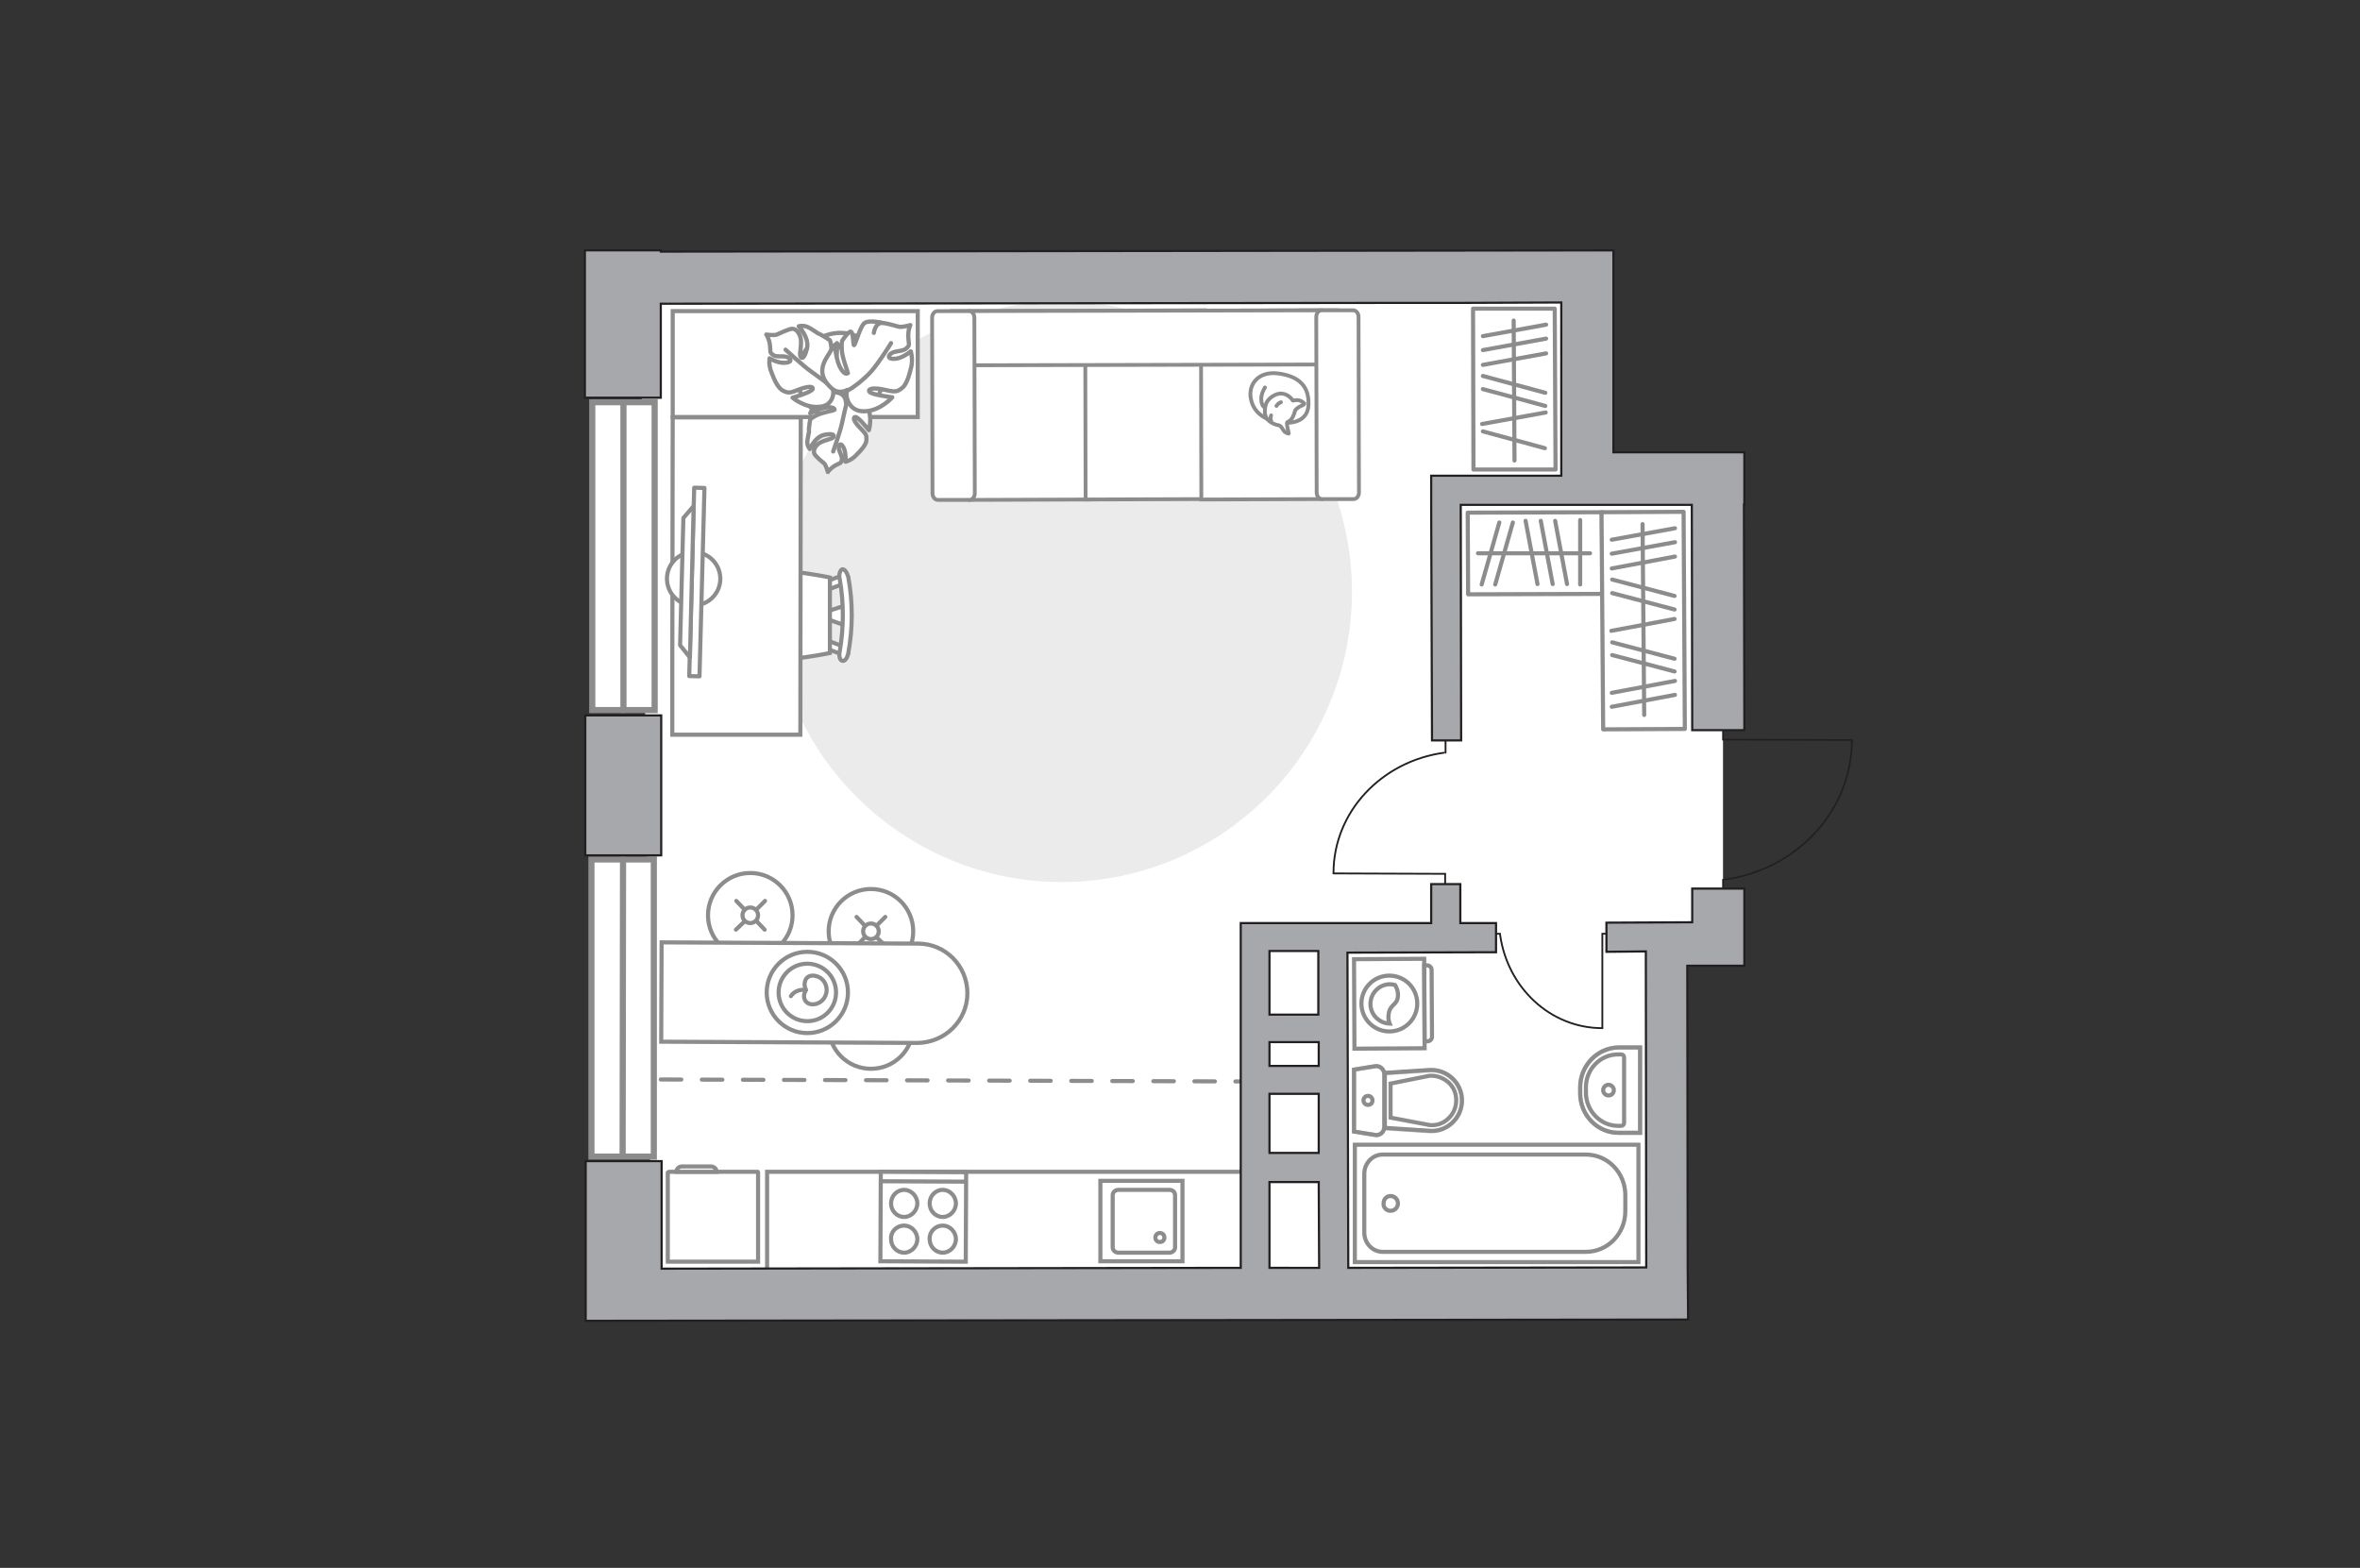 <?xml version="1.0" encoding="utf-8"?>
<!-- Generator: Adobe Illustrator 25.2.1, SVG Export Plug-In . SVG Version: 6.00 Build 0)  -->
<svg version="1.1" id="Слой_1" xmlns="http://www.w3.org/2000/svg" xmlns:xlink="http://www.w3.org/1999/xlink" x="0px" y="0px"
	 viewBox="0 0 575 382" style="enable-background:new 0 0 575 382;" xml:space="preserve">
<rect x="0" y="0" width="575" height="382" fill="#333333" stroke="none"/>
<style type="text/css">
	.st0{fill:#FFFFFF;}
	.st1{fill:#EBEBEB;}
	.st2{fill:#FFFFFF;stroke:#8C8C8C;stroke-miterlimit:10;}
	.st3{fill:#FFFFFF;stroke:#8C8C8C;stroke-linecap:round;stroke-linejoin:round;stroke-miterlimit:10;}
	.st4{fill:none;stroke:#8C8C8C;stroke-linecap:round;stroke-linejoin:round;stroke-miterlimit:10;}
	.st5{fill-rule:evenodd;clip-rule:evenodd;fill:#FFFFFF;fill-opacity:0.1;stroke:#8C8C8C;stroke-miterlimit:10;}
	.st6{fill:#FFFFFF;stroke:#8C8C8C;stroke-width:1;stroke-miterlimit:10;}
	.st7{fill:none;stroke:#231F20;stroke-width:0.442;stroke-linecap:round;stroke-miterlimit:22.926;}
	.st8{fill:#FFFFFF;stroke:#8C8C8C;stroke-width:0.928;stroke-miterlimit:10;}
	.st9{fill:#FFFFFF;stroke:#8C8C8C;stroke-width:0.928;stroke-linecap:round;stroke-linejoin:round;stroke-miterlimit:10;}
	.st10{fill:none;stroke:#8C8C8C;stroke-width:0.928;stroke-linecap:round;stroke-linejoin:round;stroke-miterlimit:10;}
	.st11{fill:#FFFFFF;stroke:#8C8C8C;stroke-linecap:round;stroke-miterlimit:10;}
	.st12{fill:none;stroke:#8C8C8C;stroke-linecap:round;stroke-miterlimit:10;}
	.st13{fill:#FFFFFF;stroke:#8C8C8C;stroke-width:1;stroke-linecap:round;stroke-linejoin:round;stroke-miterlimit:10.001;}
	.st14{fill:#FFFFFF;stroke:#8C8C8C;stroke-width:1.028;stroke-miterlimit:10;}
	.st15{fill:#FFFFFF;stroke:#8C8C8C;stroke-width:1.028;stroke-linecap:round;stroke-linejoin:round;stroke-miterlimit:10;}
	.st16{fill:none;stroke:#8C8C8C;stroke-width:1.028;stroke-linecap:round;stroke-linejoin:round;stroke-miterlimit:10;}
	.st17{fill:#FFFFFF;stroke:#8C8C8C;stroke-width:1.5;stroke-linecap:round;stroke-miterlimit:10;}
	.st18{fill:none;stroke:#8C8C8C;stroke-width:1.5;stroke-linecap:round;stroke-miterlimit:10;}
	.st19{fill:none;stroke:#231F20;stroke-width:0.4;stroke-linecap:round;stroke-miterlimit:22.926;}
	.st20{fill:none;stroke:#8C8C8C;stroke-linecap:round;stroke-miterlimit:10;stroke-dasharray:5,5;}
	.st21{opacity:0.5;fill:none;stroke:#8C8C8C;stroke-miterlimit:10;enable-background:new    ;}
	.st22{fill:none;stroke:#8C8C8C;stroke-miterlimit:10;}
	.st23{opacity:0.5;}
	.st24{fill:#A6A8AB;stroke:#231F20;stroke-width:0.527;stroke-miterlimit:10;}
</style>
<g id="bg_1_">
	<polygon class="st0" points="156,65.5 326.2,67.7 385,68 387.4,115.8 418.7,118.4 419.8,175.1 419.8,227.5 406.7,229.6 
		405.3,314.8 158.7,310.7 	"/>
</g>
<g id="furniture_1_">
	<path id="Vector_96_3_" class="st1" d="M188,144.6c-0.2-39,31.3-70.9,70.3-71.1s70.9,31.3,71.1,70.3s-31.3,70.9-70.3,71.1
		S188.2,183.6,188,144.6z"/>
	<g>
		<path id="Vector_8_1_" class="st2" d="M163,285.5h21.6c0.1,0,0.1,0.1,0.1,0.2v21.7h-22v-21.7C162.8,285.6,162.9,285.5,163,285.5z"
			/>
		<path id="Vector_9_1_" class="st2" d="M174.6,285.5h-9.8c0-0.7,0.6-1.3,1.3-1.3h7.1C174,284.2,174.6,284.8,174.6,285.5z"/>
	</g>
	<g>
		<polygon class="st3" points="359,114.4 358.9,75.2 378.8,75.2 379,114.4 		"/>
		<line class="st4" x1="376.7" y1="82.5" x2="361.3" y2="85.3"/>
		<line class="st4" x1="376.7" y1="79.1" x2="361.3" y2="81.9"/>
		<line class="st4" x1="376.7" y1="86.1" x2="361.3" y2="88.9"/>
		<line class="st4" x1="376.6" y1="100.5" x2="361.1" y2="103.3"/>
		<line class="st4" x1="376.4" y1="109.2" x2="361.3" y2="105.1"/>
		<line class="st4" x1="376.5" y1="98.9" x2="361.3" y2="94.8"/>
		<line class="st4" x1="376.5" y1="95.7" x2="361.3" y2="91.6"/>
		<line class="st4" x1="368.8" y1="78.1" x2="369" y2="112.2"/>
	</g>
	<g>
		<polygon class="st3" points="357.6,124.9 390.3,124.8 390.4,144.7 357.7,144.8 		"/>
		<line class="st4" x1="374.6" y1="142.3" x2="371.7" y2="126.9"/>
		<line class="st4" x1="378.3" y1="142.3" x2="375.4" y2="126.9"/>
		<line class="st4" x1="361" y1="142.4" x2="365.3" y2="127.3"/>
		<line class="st4" x1="364.3" y1="142.4" x2="368.6" y2="127.3"/>
		<line class="st4" x1="381.8" y1="142.3" x2="378.9" y2="126.9"/>
		<line class="st4" x1="385" y1="142.4" x2="385" y2="126.7"/>
		<line class="st4" x1="387.4" y1="134.8" x2="360.1" y2="134.8"/>
	</g>
	<g>
		<polygon class="st3" points="390.6,177.7 390.2,124.8 410.2,124.7 410.5,177.6 		"/>
		<line class="st4" x1="408.1" y1="169.3" x2="392.7" y2="172.2"/>
		<line class="st4" x1="408.1" y1="165.9" x2="392.7" y2="168.8"/>
		<line class="st4" x1="408.1" y1="132.1" x2="392.7" y2="134.9"/>
		<line class="st4" x1="408.1" y1="128.7" x2="392.7" y2="131.5"/>
		<line class="st4" x1="408.1" y1="135.6" x2="392.7" y2="138.5"/>
		<line class="st4" x1="408" y1="150.8" x2="392.6" y2="153.7"/>
		<line class="st4" x1="408" y1="160.5" x2="392.8" y2="156.5"/>
		<line class="st4" x1="408" y1="148.5" x2="392.8" y2="144.5"/>
		<line class="st4" x1="408" y1="145.2" x2="392.8" y2="141.2"/>
		<line class="st4" x1="408" y1="163.6" x2="392.8" y2="159.6"/>
		<line class="st4" x1="400.2" y1="127.7" x2="400.6" y2="174.2"/>
	</g>
	<g>
		<g>
			<path class="st2" d="M347,233.6l0.1,21.8l-17.1,0.1l-0.1-21.8L347,233.6z"/>
			<path class="st5" d="M348.8,236.3l0.1,16.3c0,0.6-0.5,1.1-1.1,1.1h-0.7l-0.1-18.5h0.7C348.3,235.2,348.8,235.7,348.8,236.3z"/>
		</g>
		<g>
			
				<ellipse transform="matrix(1 -3.983013e-03 3.983013e-03 1 -0.971 1.35)" class="st6" cx="338.5" cy="244.5" rx="6.8" ry="6.8"/>
			<path class="st2" d="M340.6,242.7c-0.2,2.4-2.1,1.9-2.3,4.7c-0.1,0.9,0.1,1.5,0.3,2c-2.6-0.1-4.7-2.2-4.7-4.8s2.1-4.8,4.8-4.8
				c0.4,0,0.8,0.1,1.2,0.2C340.2,240.5,340.7,241.5,340.6,242.7z"/>
		</g>
	</g>
	<g>
		<polyline class="st7" points="390.4,250.5 390.4,227.5 394.2,227.5 		"/>
		<line class="st7" x1="362.1" y1="227.5" x2="365.5" y2="227.5"/>
		<path class="st7" d="M365.5,227.8c1.8,12.8,12.2,22.7,24.9,22.7"/>
	</g>
	<g>
		<polyline class="st7" points="324.9,212.8 352.1,212.9 352.1,217.4 		"/>
		<line class="st7" x1="352.2" y1="179.4" x2="352.2" y2="183.4"/>
		<path class="st7" d="M351.8,183.4c-15.2,2.1-26.9,14.4-26.9,29.3"/>
	</g>
	<g>
		<path id="Vector_54_1_" class="st8" d="M236.3,75.8l29.2-0.1l0.1,46l-29.2,0.1L236.3,75.8z"/>
		<path id="Vector_55_1_" class="st8" d="M264.4,75.7l29.2-0.1l0.1,46l-29.2,0.1L264.4,75.7z"/>
		<path id="Vector_56_1_" class="st8" d="M292.6,75.7l29.2-0.1l0.1,46l-29.2,0.1L292.6,75.7z"/>
		<path id="Vector_57_1_" class="st8" d="M234.8,89L232,75.8l93.8-0.2v13.2L234.8,89z"/>
		<path id="Vector_58_1_" class="st8" d="M237.4,77.4l0.1,42.8c0,0.9-0.6,1.6-1.3,1.6h-7.7c-0.7,0-1.3-0.7-1.3-1.6l-0.1-42.8
			c0-0.9,0.6-1.6,1.3-1.6h7.7C236.8,75.8,237.4,76.5,237.4,77.4z"/>
		<path id="Vector_59_1_" class="st8" d="M331,77.2l0.1,42.8c0,0.9-0.6,1.6-1.3,1.6h-7.7c-0.7,0-1.3-0.7-1.3-1.6l-0.1-42.8
			c0-0.9,0.6-1.6,1.3-1.6h7.7C330.4,75.6,331,76.3,331,77.2z"/>
		<g>
			<path class="st9" d="M313.7,103c0,0,4.9,0.2,5.1-4.3s-2.2-7-7.3-7.7c-5.1-0.7-7.5,2.9-6.7,6.3C305.5,100.8,308.8,103,313.7,103z"
				/>
			<path class="st9" d="M315.6,99.9c0,0,0.5-0.6,1.4-1c0.9-0.3,0.8-0.6,0.8-0.6s-0.9-1-2.1-0.8c-0.7,0.1-0.7,0.1-0.7,0.1
				s-0.9-1.5-2.6-1.7s-3.5,1.3-3.9,2.4s-0.5,2.7,0.1,3.6s2,1.6,2.9,1.7c0.9,0.2,1,1.4,1.8,1.8s0.7,0.2,0.7,0.2s-0.6-2.3-0.4-2.7
				C313.8,102.6,314.8,102.9,315.6,99.9z"/>
			<path class="st9" d="M311,98.9c0,0,0.3-0.6,1.1-0.9"/>
			<path class="st9" d="M309.7,101.2c0,0-0.3,0.7,0,1.3"/>
			<path class="st10" d="M308.2,99.3c0,0-0.8-0.2-0.9-1.9c-0.1-1.5,0.9-3,0.9-3"/>
		</g>
	</g>
	<g>
		<circle class="st11" cx="182.8" cy="223" r="10.3"/>
		<line class="st12" x1="179.4" y1="219.5" x2="181.4" y2="221.6"/>
		<circle class="st11" cx="182.8" cy="223" r="1.9"/>
		<line class="st12" x1="184.3" y1="224.4" x2="186.3" y2="226.5"/>
		<line class="st12" x1="179.3" y1="226.5" x2="181.4" y2="224.5"/>
		<line class="st12" x1="184.3" y1="221.6" x2="186.4" y2="219.5"/>
	</g>
	<g>
		<circle class="st11" cx="212.2" cy="226.9" r="10.3"/>
		<line class="st12" x1="208.7" y1="223.4" x2="210.7" y2="225.5"/>
		<circle class="st11" cx="212.2" cy="226.9" r="1.9"/>
		<line class="st12" x1="213.6" y1="228.4" x2="215.7" y2="230.4"/>
		<line class="st12" x1="208.7" y1="230.4" x2="210.7" y2="228.4"/>
		<line class="st12" x1="213.6" y1="225.5" x2="215.7" y2="223.4"/>
	</g>
	<g>
		<circle class="st11" cx="212.2" cy="250.1" r="10.3"/>
		<line class="st12" x1="208.7" y1="246.6" x2="210.7" y2="248.6"/>
		<circle class="st11" cx="212.2" cy="250.1" r="1.9"/>
		<line class="st12" x1="213.6" y1="251.5" x2="215.7" y2="253.6"/>
		<line class="st12" x1="208.7" y1="253.6" x2="210.7" y2="251.5"/>
		<line class="st12" x1="213.6" y1="248.7" x2="215.7" y2="246.6"/>
	</g>
	<g>
		<path class="st2" d="M235.7,242L235.7,242c0-6.7-5.4-12.1-12-12.1l-62.5-0.3l-0.1,24.2l62.5,0.3C230.3,254,235.7,248.6,235.7,242z
			"/>
		<circle class="st4" cx="196.7" cy="241.8" r="9.9"/>
		<circle class="st4" cx="196.7" cy="241.8" r="7"/>
		<path class="st4" d="M198,244.7c1.9,0,3.4-1.6,3.4-3.5c0-2-1.5-3.5-3.4-3.5s-2.4,2.1-1.6,3.5C195.3,242.8,196.1,244.7,198,244.7z"
			/>
		<path class="st4" d="M192.7,242.7c0,0,1-1.8,3.5-1.5"/>
	</g>
	<polyline class="st2" points="186.9,314.1 186.9,285.5 303.7,285.5 	"/>
	<g id="Group_2_6_">
		<g id="Group_3_6_">
			<path id="Vector_10_6_" class="st2" d="M206,147.5l-5.2,1.7v1.4l5.2,1.8V147.5z"/>
		</g>
		<g id="Group_4_6_">
			<path id="Vector_11_6_" class="st2" d="M201,157.2c0,0.5,0.3,0.9,0.6,0.9l4.2,1.6c0.4,0.2,0.8-0.2,0.9-0.7
				c0.1-0.6-0.2-1.1-0.5-1.2l-4.2-1.6c-0.4-0.2-0.8,0.2-0.9,0.7C201,157.1,201,157.1,201,157.2z"/>
		</g>
		<g id="Group_5_6_">
			<path id="Vector_12_6_" class="st2" d="M201,142.6c0,0.1,0,0.2,0,0.3c0.1,0.6,0.5,0.9,0.9,0.7l4.2-1.6c0.4-0.2,0.6-0.7,0.5-1.3
				s-0.5-0.9-0.9-0.7l-4.2,1.6C201.3,141.8,201,142.2,201,142.6z"/>
		</g>
		<path id="Vector_13_6_" class="st2" d="M180.7,140.7c-3.2,3.2-3.3,15.1,0,18.4c3.8,3.8,21.5,0,21.5,0v-18.4
			C202.2,140.7,184.5,136.9,180.7,140.7z"/>
		<path id="Vector_14_6_" class="st2" d="M204.6,141.1c1,5.8,1,11.7,0,17.6c-0.3,1.2,0.1,2.2,0.6,2.3c0.6,0.2,1.3-0.7,1.5-2
			c1.1-6,1.1-12.3,0-18.3c-0.3-1.2-0.9-2.1-1.5-2C204.7,138.9,204.3,140,204.6,141.1z"/>
	</g>
	<path id="Vector_36_2_" class="st2" d="M195,179l0.1-77.3h-31.2l-0.1,62.5V179H195z"/>
	<g>
		<circle class="st3" cx="169" cy="141" r="6.5"/>
		<g>
			
				<rect x="146.8" y="140.6" transform="matrix(2.635754e-02 -1 1 2.635754e-02 23.459 307.813)" class="st13" width="45.9" height="2.5"/>
			<polygon class="st3" points="165.7,157.2 166.5,126.2 169,123.3 168.1,160.2 			"/>
		</g>
	</g>
	<rect x="163.9" y="75.8" class="st2" width="59.7" height="25.8"/>
	<g>
		<path id="Vector_60_2_" class="st14" d="M204.2,102.1c-5.8-0.3-10.2-5.2-10-11c0.3-5.8,5.2-10.2,11-10c5.8,0.3,10.2,5.2,10,11
			C214.8,97.9,209.9,102.4,204.2,102.1z"/>
		<path class="st15" d="M206.1,98.1c0,0,0.1-1.9-1.9-2.4s-4-0.4-5.4,2.2c-1.3,2.6-1.4,2.8-1.4,2.8s2.8-1.4,4.4-1.5
			c1.6,0,1.6,0.6,1.5,0.7s-3,0.6-4.4,1.3c-1.3,0.7-1.5,1-1.5,1s-0.4,2.3-0.3,2.7c0.1,0.4-0.4,1.8-0.4,2.9c0,1,0.6,1.6,0.6,1.6
			s1.3-3.1,3.7-3.5s2.3,0.3,2,0.7c-0.3,0.4-2.7,0.7-3.7,1.6s-1.1,1.7-0.9,2.3s1.9,2,2.4,2.4c0.5,0.5,0.9,2.1,0.9,2.1
			s0.5-0.8,1.8-1.6c1.3-0.7,1.4-0.4,1.6-1.4c0.2-1-1-2.3-0.7-3.3c0.4-1.1,1.3,0.2,1.5,1.5c0.2,1.2,0.1,2.3,0.1,2.3s1.4-0.3,2.6-1.6
			c1.2-1.2,2.5-2.6,2.5-3.7s0.1-1.3-1.4-2.8s-2.1-2.7-1.3-2.8c0.7-0.1,3.3,3.2,3.3,3.2s1-3.3-0.5-5.9
			C209.9,96.2,207,96.9,206.1,98.1z"/>
		<path class="st16" d="M203,110c0,0,1.6-4.5,2.1-6.7c0.3-1.4,0.9-4.1,1.2-5.2c0.3-1.6,0.2-3.3-0.3-4.8"/>
		<path class="st15" d="M202.7,94.1c0,0,2,0.9,3.4-1c1.5-1.9,2.3-4.1,0.2-6.7c-2.2-2.6-2.4-2.8-2.4-2.8s0.2,3.6-0.5,5.4
			s-1.4,1.5-1.4,1.3s0.8-3.5,0.6-5.3s-0.4-2.1-0.4-2.1s-2.3-1.5-2.7-1.6s-1.8-1.3-2.9-1.7c-1.1-0.4-2-0.1-2-0.1s2.7,2.8,2,5.5
			s-1.4,2.4-1.6,1.8c-0.3-0.5,0.5-3.2,0-4.7s-1.3-2-2-2s-3,1.1-3.7,1.4s-2.6,0-2.6,0s0.7,1,0.9,2.6c0.2,1.7-0.2,1.7,0.8,2.4
			c1,0.7,2.9-0.1,3.9,0.8s-0.8,1.3-2.3,1c-1.4-0.3-2.5-1-2.5-1s-0.3,1.7,0.5,3.5c0.7,1.9,1.6,3.8,2.8,4.4c1.1,0.5,1.4,0.7,3.6-0.2
			c2.3-0.9,3.8-1,3.6-0.2c-0.3,0.8-4.9,2.1-4.9,2.1s3.1,2.6,6.5,2.2C203,99,203.5,95.5,202.7,94.1z"/>
		<path class="st16" d="M191.4,85.2c0,0,4.1,3.8,6.2,5.3c1.4,1,4,2.9,5,3.7c1.6,1.1,3.4,1.7,5.3,1.9"/>
		<g>
			<path class="st15" d="M212.9,81.1c0.3-1.7,1.1-2.4,1.9-2.4c0.8-0.1,3.4,0.7,4.2,0.9s2.8-0.4,2.8-0.4s-0.6,1.1-0.5,3
				c0.1,1.8,0.5,1.8-0.5,2.7c-1,0.9-3.1,0.4-4,1.5s1.1,1.3,2.6,0.7c1.5-0.6,2.5-1.5,2.5-1.5s0.6,1.8,0.1,3.9s-1.2,4.4-2.3,5.1
				c-1.1,0.8-1.4,1-4,0.4s-4.3-0.4-3.9,0.4c0.4,0.8,5.6,1.4,5.6,1.4s-2.9,3.3-6.7,3.4c-3.8,0.2-4.9-3.5-4.3-5.2c0,0-2,1.3-3.9-0.5
				s-3.1-4-1.2-7.2c1.9-3.2,2.1-3.3,2.1-3.3s0.3,3.9,1.4,5.7c1,1.8,1.7,1.3,1.8,1.2c0-0.2-1.4-3.7-1.5-5.6s0.1-2.3,0.1-2.3
				s1.6-2.4,2.1-2.2c0.7,0.3,0.5,3.4,0.8,3.3c0.4-0.2,1.5-4.9,2.7-5.5c1.1-0.6,4,0,4,0"/>
			<path class="st16" d="M217.1,83.6c0,0-3.5,5.7-5.5,7.6c-1.3,1.3-3.3,3-5,3.9"/>
		</g>
	</g>
</g>
<g id="windows_1_">
	<g>
		<rect x="144.1" y="209.4" class="st17" width="15.2" height="72.4"/>
		<line class="st18" x1="151.7" y1="281.7" x2="151.8" y2="209.3"/>
	</g>
	<g>
		<rect x="144.3" y="98" class="st17" width="15.2" height="75"/>
		<line class="st18" x1="151.9" y1="173" x2="151.9" y2="98"/>
	</g>
</g>
<g id="plan">
	<g>
		<polyline class="st19" points="451.2,180.3 419.8,180.2 419.8,175.1 		"/>
		<line class="st19" x1="419.8" y1="219" x2="419.8" y2="214.3"/>
		<path class="st19" d="M420.2,214.3c17.5-2.4,31-16.7,31-34"/>
	</g>
	<line class="st20" x1="306" y1="263.5" x2="159.3" y2="263"/>
	<g>
		<path class="st21" d="M385,266.4v-1.5c0-5.3,4.2-9.6,9.3-9.7h5.3V276h-5.3C389.2,276,385,271.7,385,266.4z"/>
		<g>
			<path class="st22" d="M386.4,266.2v-1.3c0-4.4,3.5-8,7.8-8h0.8c0.4,0,0.7,0.3,0.7,0.7v16c0,0.4-0.3,0.7-0.7,0.7h-0.8
				C390,274.3,386.4,270.7,386.4,266.2z"/>
			<path class="st22" d="M391.9,266.9c-0.7,0-1.3-0.6-1.3-1.3c0-0.7,0.6-1.3,1.3-1.3c0.7,0,1.3,0.6,1.3,1.3
				C393.2,266.3,392.7,266.9,391.9,266.9z"/>
			<path class="st22" d="M385,266.4v-1.5c0-5.3,4.2-9.6,9.3-9.7h5.3V276h-5.3C389.2,276,385,271.7,385,266.4z"/>
		</g>
	</g>
	<g>
		<polygon class="st22" points="399.2,278.9 330.1,278.9 330.1,307.5 399.2,307.5 		"/>
		<path class="st22" d="M396,295.1v-3.9c0-5.5-4.3-9.9-9.6-9.9h-49.5c-2.5,0-4.5,2.1-4.5,4.7v14.3c0,2.6,2,4.7,4.5,4.7h49.5
			C391.7,305,396,300.6,396,295.1z"/>
		<path class="st22" d="M338.8,295c1,0,1.8-0.8,1.8-1.8s-0.8-1.8-1.8-1.8s-1.7,0.8-1.7,1.8C337,294.2,337.8,295,338.8,295z"/>
	</g>
	<g>
		<g class="st23">
			<path class="st22" d="M337.3,274.5v-12.7c0-1.3-1.2-2.3-2.4-2l-5,0.8v15.1l5,0.8C336.2,276.8,337.3,275.8,337.3,274.5z"/>
			<path class="st22" d="M337.4,261.5v13.4l10.8,0.7c4.3,0.3,8-3.1,8-7.4s-3.7-7.7-8-7.4L337.4,261.5z"/>
		</g>
		<g>
			<path class="st22" d="M337.3,274.5v-12.7c0-1.3-1.2-2.3-2.4-2l-5,0.8v15.1l5,0.8C336.2,276.8,337.3,275.8,337.3,274.5z"/>
			<path class="st22" d="M356.2,268.1L356.2,268.1c0-4.3-3.7-7.7-8-7.4l-10.8,0.7v13.4l10.8,0.7
				C352.5,275.9,356.2,272.4,356.2,268.1z"/>
			<path class="st22" d="M338.8,264l9.5-1.9c1.7-0.1,3.3,0.5,4.6,1.6c1.3,1.2,1.9,2.7,1.9,4.4c0,1.7-0.7,3.3-1.9,4.4
				c-1.2,1.2-2.9,1.8-4.6,1.6l-9.5-1.8V264z"/>
			<path class="st22" d="M333.3,269.2c-0.6,0-1.1-0.5-1.1-1.1s0.5-1.1,1.1-1.1s1.1,0.5,1.1,1.1C334.4,268.8,333.9,269.2,333.3,269.2
				z"/>
		</g>
	</g>
	<g>
		<rect x="142.6" y="174.3" class="st24" width="18.5" height="34.1"/>
		<path class="st24" d="M411.2,309L411.2,309L411.2,309l-0.1-73.7H425v-18.8h-12.7v8.2l-20.9,0.1v7.1l9.6-0.1l0.1,77l-72.6,0.1
			l-0.2-76.8l36.2-0.1v-7.1h-8.7v-9.5h-7.1v9.5h-39.4h-5.9h-1.1v84l-141.1,0.2v-26.2h-18.5v38.9h18.5h-15.4l265.5-0.3L411.2,309
			L411.2,309z M321.2,231.7v15.5h-11.9v-15.5H321.2z M321.3,253.9v5.8h-12v-5.8L321.3,253.9L321.3,253.9z M309.3,266.5h12v14.4h-12
			V266.5z M309.3,308.9v-17.6l0,0V288h12l0.1,20.9H309.3z"/>
		<polygon class="st24" points="425,122.9 425,110.2 393.1,110.2 393.1,73.7 393.1,73.7 393.1,61 161,61.3 161,61 142.5,61 
			142.5,96.9 161,96.9 161,74 338.7,73.8 338.7,73.8 338.7,73.8 348.6,73.8 348.6,73.8 355.7,73.8 355.7,73.8 380.4,73.7 
			380.4,115.9 371.1,115.9 355.8,115.9 348.7,115.9 348.7,121.3 348.7,123 348.7,123 348.9,180.4 356,180.4 355.9,123 391.4,123 
			391.4,123 393.1,123 393.1,123 412.2,123 412.3,177.9 425,177.9 424.9,122.9 		"/>
	</g>
	<g>
		<g id="Group_27_2_">
			<path id="Vector_140_2_" class="st2" d="M268.1,307.3v-19.6h20v19.6H268.1z"/>
		</g>
		<path id="Vector_141_2_" class="st2" d="M286.3,291.2v12.7c0,0.7-0.6,1.3-1.4,1.3h-12.4c-0.8,0-1.4-0.6-1.4-1.3v-12.7
			c0-0.7,0.6-1.3,1.4-1.3h12.4C285.7,289.9,286.3,290.4,286.3,291.2z"/>
		<path id="Vector_139_2_" class="st2" d="M281.5,301.5c0,0.7,0.5,1.1,1.1,1.1c0.7,0,1.1-0.5,1.1-1.1s-0.5-1.1-1.1-1.1
			S281.5,300.9,281.5,301.5z"/>
	</g>
	<g>
		<path id="Vector_142_3_" class="st2" d="M235.3,307.4l-20.8-0.1l0.1-21.8l20.8,0.1L235.3,307.4z"/>
		<g id="Group_28_3_">
			<g id="Group_29_3_">
				<path id="Vector_143_3_" class="st2" d="M220.3,298.6c1.7,0,3.2,1.5,3.2,3.3s-1.5,3.3-3.2,3.3c-1.8,0-3.2-1.5-3.2-3.3
					C217,300,218.5,298.6,220.3,298.6z"/>
				<path id="Vector_144_3_" class="st2" d="M220.3,289.9c1.7,0,3.2,1.5,3.2,3.3s-1.5,3.3-3.2,3.3c-1.8,0-3.2-1.5-3.2-3.3
					S218.5,289.9,220.3,289.9z"/>
			</g>
			<g id="Group_30_3_">
				<path id="Vector_145_3_" class="st2" d="M229.7,298.6c1.7,0,3.2,1.5,3.2,3.3s-1.5,3.3-3.2,3.3c-1.8,0-3.2-1.5-3.2-3.3
					C226.4,300.1,227.9,298.6,229.7,298.6z"/>
				<path id="Vector_146_3_" class="st2" d="M229.7,289.9c1.7,0,3.2,1.5,3.2,3.3s-1.5,3.3-3.2,3.3c-1.8,0-3.2-1.5-3.2-3.3
					S227.9,289.9,229.7,289.9z"/>
			</g>
		</g>
		<path id="Vector_147_3_" class="st2" d="M214.6,287.8l20.6,0.1"/>
	</g>
</g>
<g id="points">
	<path id="bedroom_1_" class="st4" d="M264.9,161.5"/>
	<path id="kitchen_2_" class="st4" d="M237.1,274.2"/>
	<path id="wc_x5F_bedroom_1_" class="st4" d="M367.6,259.7"/>
	<path id="hallway_2_" class="st4" d="M378.1,198.5"/>
</g>
</svg>
